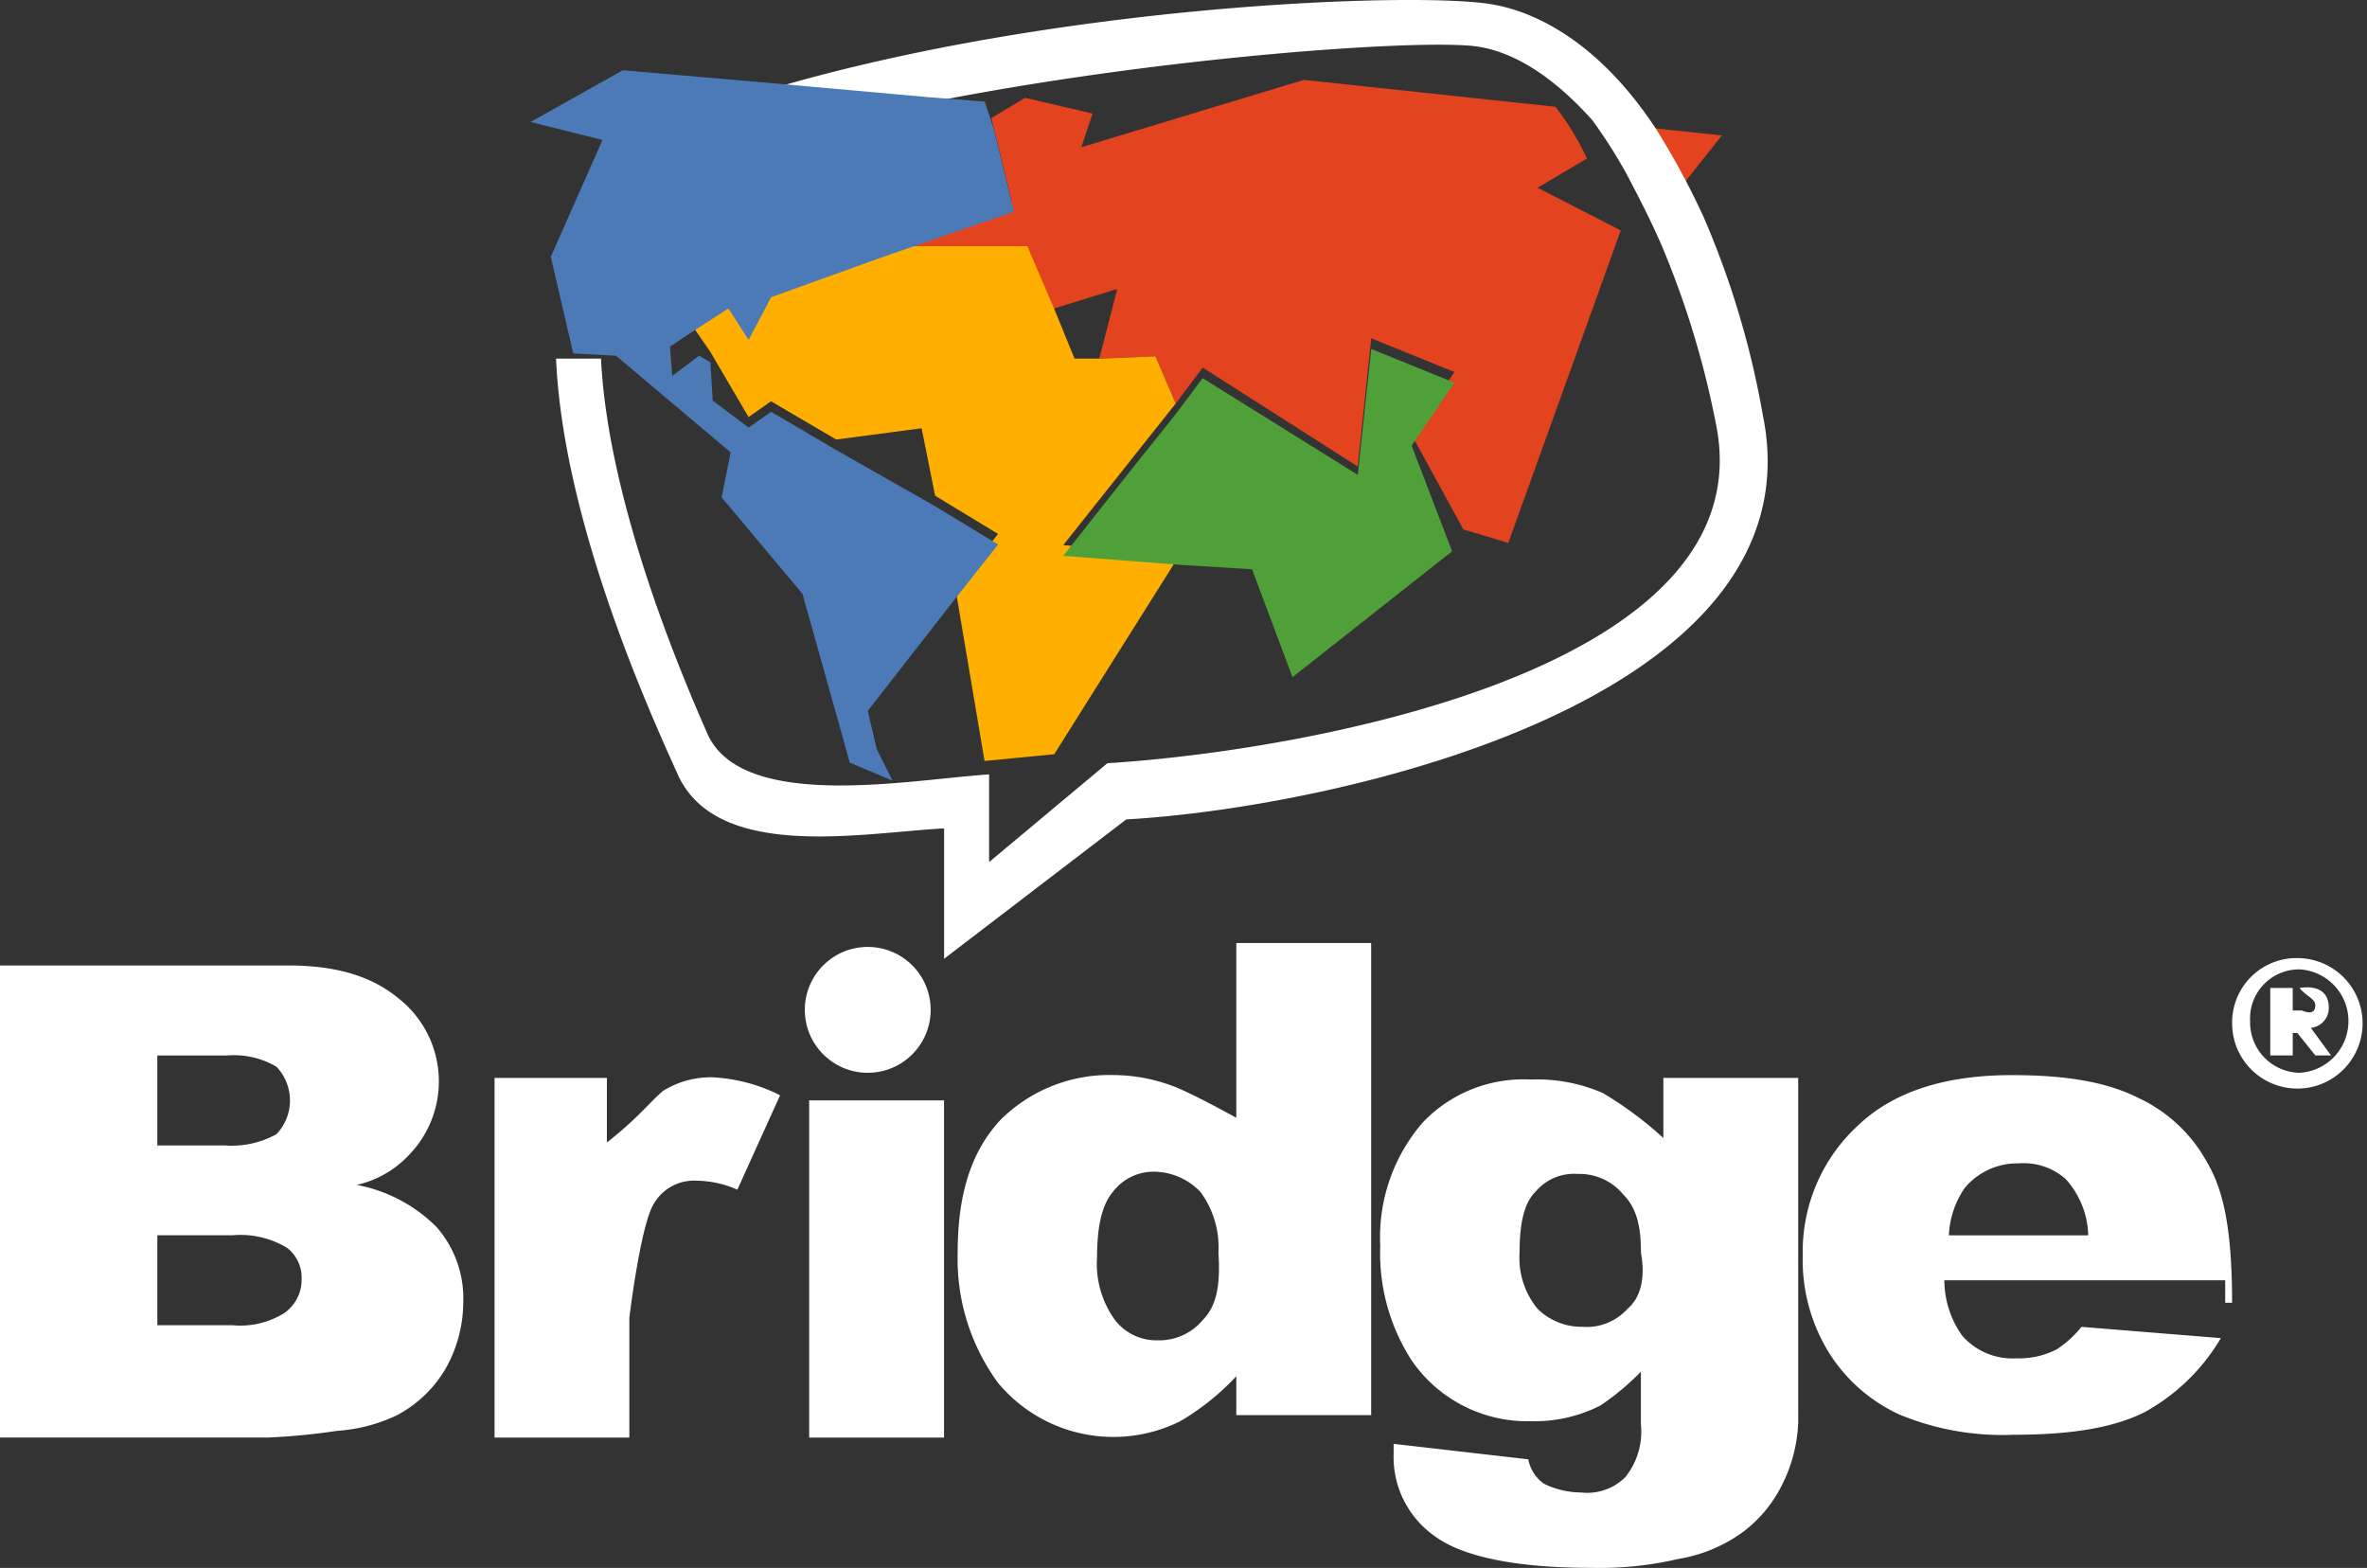<svg xmlns="http://www.w3.org/2000/svg" width="160" height="105.981" viewBox="0 0 160 105.981">
  <rect x="0" y="0" width="160" height="105.981" fill="#333333" stroke="none"/>
  <g id="Grupo_4189" data-name="Grupo 4189" transform="translate(-68 -34.048)">
    <g id="Grupo_2" data-name="Grupo 2" transform="translate(68 34.048)">
      <path id="Trazado_1" data-name="Trazado 1" d="M166.516,47.119a35.9,35.9,0,0,0-3.039-5.925l7.14.76Zm-7.141-7.1a19.38,19.38,0,0,1,2.127,3.494l-3.342,1.975,5.621,2.888-7.6,21.119-3.039-.911L149.651,62.2l2.887-4.255-5.622-2.279L146,64.33,135.52,57.645,133.7,60.077l-1.367-3.191-3.8.152,1.215-4.71-4.406,1.367-1.824-4.255h-9.724l8.813-3.039-1.368-5.621,2.279-1.368,4.558,1.064-.76,2.279L142.358,38.2Z" transform="translate(-54.225 -32.8)" fill="#e44320" fill-rule="evenodd"/>
      <path id="Trazado_2" data-name="Trazado 2" d="M116.931,46.84h9.724l1.823,4.254,1.367,3.343h1.823l3.647-.152,1.367,3.191-7.6,9.572,7.9.608-8.509,13.523-4.71.456-1.975-11.7,2.887-3.647-4.254-2.583-.912-4.558-5.774.76-4.406-2.583-1.519,1.064-2.583-4.406-1.367-1.975,2.583-1.671,1.367,2.127,1.519-2.887Z" transform="translate(-57.211 -30.2)" fill="#ffaf00" fill-rule="evenodd"/>
      <path id="Trazado_3" data-name="Trazado 3" d="M127.812,60.386l3.039-3.8,1.823-2.431,10.484,6.533.912-8.509,5.622,2.279L146.8,58.715l2.735,7.141-10.788,8.509-2.735-7.293-4.862-.3-7.9-.608Z" transform="translate(-51.379 -28.593)" fill="#50a03a" fill-rule="evenodd"/>
      <path id="Trazado_4" data-name="Trazado 4" d="M96.894,58.286h3.039c.479,9.876,5.6,21.726,7.2,25.374,2.4,5.318,13.915,3.039,19.033,2.734v5.925l8-6.685c12.475-.76,44.782-6.077,41.1-23.095a60.868,60.868,0,0,0-3.679-12c-.8-1.824-1.6-3.343-2.4-4.862a35.088,35.088,0,0,0-2.239-3.5c-2.719-3.039-5.437-4.71-8-5.013-4.157-.457-21.431.76-36.784,3.8l-10.716-.912c19.032-5.622,42.543-6.533,48.3-5.773,3.519.455,7.837,2.887,11.516,8.509a52.334,52.334,0,0,1,3.2,5.925,59.3,59.3,0,0,1,4,13.371c4,19.447-29.268,26.589-43.022,27.348l-12.316,9.42V90.04c-5.6.3-15.513,2.279-18.072-3.8C103.131,81.988,97.373,69.225,96.894,58.286Z" transform="translate(-59.308 -34.048)" fill="#fff" fill-rule="evenodd"/>
      <path id="Trazado_5" data-name="Trazado 5" d="M98.458,56.842l2.887.152,7.749,6.533-.608,3.039,5.47,6.533,3.191,11.4,2.887,1.216-1.064-2.127L118.363,81l5.926-7.6,2.887-3.647-4.254-2.583-6.685-3.8-4.406-2.583-1.519,1.064-2.431-1.823-.152-2.583-.76-.456-1.823,1.367-.152-1.975,1.367-.912,2.583-1.671,1.367,2.127,1.519-2.887,7.6-2.735,8.813-3.039-1.367-5.622-.608-1.823-3.8-.3-10.18-.912L101.8,37.7l-6.23,3.495,4.862,1.216-3.495,7.9Z" transform="translate(-59.706 -32.95)" fill="#4c7ab6" fill-rule="evenodd"/>
      <g id="Grupo_1" data-name="Grupo 1" transform="translate(150.884 64.763)">
        <path id="Trazado_6" data-name="Trazado 6" d="M188.55,83.835a4.409,4.409,0,1,1-4.558,4.406A4.349,4.349,0,0,1,188.55,83.835Zm0,7.749a3.5,3.5,0,0,0,0-6.989,3.315,3.315,0,0,0-3.343,3.5A3.407,3.407,0,0,0,188.55,91.584Zm-1.824-5.733h1.824c1.215-.193,1.975.263,1.975,1.327a1.339,1.339,0,0,1-1.215,1.367l1.367,1.865h-1.063L188.4,88.891h-.311v1.519h-1.521V85.851Zm1.361,1.521h.615c.607.261.912.109.912-.346s-.609-.607-1.064-1.175h-.463Z" transform="translate(-183.992 -83.835)" fill="#fff"/>
      </g>
      <circle id="Elipse_1" data-name="Elipse 1" cx="4.254" cy="4.254" r="4.254" transform="translate(54.402 64.004)" fill="#fff"/>
      <path id="Trazado_7" data-name="Trazado 7" d="M190.7,105.3c0-5.055-.607-7.638-1.672-9.462a10.226,10.226,0,0,0-4.71-4.406c-2.127-1.064-4.862-1.519-8.509-1.519-4.406,0-7.9,1.064-10.332,3.343a11.584,11.584,0,0,0-3.8,8.812,11.9,11.9,0,0,0,1.824,6.686,11.041,11.041,0,0,0,4.71,4.1,18.16,18.16,0,0,0,7.749,1.367c3.8,0,6.685-.455,8.812-1.519a13.542,13.542,0,0,0,5.167-5.013l-9.421-.76a7.131,7.131,0,0,1-1.672,1.519,5.569,5.569,0,0,1-2.734.607,4.505,4.505,0,0,1-3.647-1.519,6.477,6.477,0,0,1-1.215-3.757h18.984V105.3Zm-19.144-4.558a6.1,6.1,0,0,1,1.063-3.191,4.622,4.622,0,0,1,3.646-1.672,4.279,4.279,0,0,1,3.191,1.064,5.882,5.882,0,0,1,1.519,3.8Z" transform="translate(-39.819 -17.244)" fill="#fff" fill-rule="evenodd"/>
      <path id="Trazado_8" data-name="Trazado 8" d="M167.977,112.241V90.058h-9.116v4.06a25.079,25.079,0,0,0-4.095-3.039,11.108,11.108,0,0,0-4.862-.911,9.39,9.39,0,0,0-7.292,2.887,11.832,11.832,0,0,0-2.888,8.356,13.348,13.348,0,0,0,2.128,7.749,9.477,9.477,0,0,0,8.052,4.1,9.767,9.767,0,0,0,4.71-1.064,17.166,17.166,0,0,0,2.728-2.279v3.537a4.9,4.9,0,0,1-1.046,3.581,3.641,3.641,0,0,1-2.984,1.045,5.76,5.76,0,0,1-2.537-.6,2.639,2.639,0,0,1-1.045-1.642l-9.1-1.045v.632a6.536,6.536,0,0,0,2.8,5.622c1.865,1.367,5.439,2.127,10.568,2.127a23.491,23.491,0,0,0,5.9-.607,10.153,10.153,0,0,0,4.351-1.824,8.934,8.934,0,0,0,2.642-3.191,10.177,10.177,0,0,0,1.087-4.254Zm-11.54-6.576a3.7,3.7,0,0,1-3.039,1.216,4.24,4.24,0,0,1-3.039-1.215,5.417,5.417,0,0,1-1.216-3.8c0-1.975.3-3.342,1.064-4.1a3.405,3.405,0,0,1,2.886-1.216,3.826,3.826,0,0,1,3.039,1.368c.912.911,1.215,2.127,1.215,3.949C157.652,103.538,157.348,104.905,156.437,105.665Z" transform="translate(-46.425 -17.2)" fill="#fff" fill-rule="evenodd"/>
      <rect id="Rectángulo_2" data-name="Rectángulo 2" width="9.116" height="22.791" transform="translate(54.698 74.377)" fill="#fff"/>
      <path id="Trazado_9" data-name="Trazado 9" d="M93.841,90.068h7.452v4.364c2.135-1.672,2.894-2.734,3.806-3.494a6.117,6.117,0,0,1,3.343-.912A11.369,11.369,0,0,1,113,91.241l-2.887,6.382a6.911,6.911,0,0,0-2.736-.607,3.126,3.126,0,0,0-2.887,1.519c-.912,1.367-1.679,7.749-1.679,7.749v8.094H93.7V90.068Z" transform="translate(-60.27 -17.209)" fill="#fff" fill-rule="evenodd"/>
      <path id="Trazado_10" data-name="Trazado 10" d="M97.51,101.894a10.3,10.3,0,0,0-5.393-2.846,6.955,6.955,0,0,0,3.6-2.1,7.134,7.134,0,0,0-.749-10.486c-1.8-1.5-4.194-2.248-7.489-2.248H68v31.908H86.126a44.4,44.4,0,0,0,4.644-.449,11.164,11.164,0,0,0,4.044-1.048,8.324,8.324,0,0,0,3.3-3.147,9.146,9.146,0,0,0,1.2-4.493A7.3,7.3,0,0,0,97.51,101.894ZM78.635,90.3h4.71a5.65,5.65,0,0,1,3.343.76,3.3,3.3,0,0,1,0,4.558,6.244,6.244,0,0,1-3.5.76H78.635Zm8.622,17.384a5.622,5.622,0,0,1-3.533.848H78.635V102.45h5.089a6.109,6.109,0,0,1,3.675.848,2.543,2.543,0,0,1,.989,2.12A2.748,2.748,0,0,1,87.257,107.68Z" transform="translate(-68 -18.957)" fill="#fff" fill-rule="evenodd"/>
      <path id="Trazado_11" data-name="Trazado 11" d="M136.6,83.049v11.81s-3.031-1.672-4.247-2.127a11.605,11.605,0,0,0-4.1-.76,10.426,10.426,0,0,0-7.6,3.039c-1.976,2.127-2.888,5.015-2.888,8.964a14.164,14.164,0,0,0,2.736,8.813,10.14,10.14,0,0,0,12.307,2.583,16.914,16.914,0,0,0,3.791-3.039v2.624h9.116V83.049Zm-2.271,25.486a3.829,3.829,0,0,1-3.039,1.367,3.534,3.534,0,0,1-2.888-1.367,6.462,6.462,0,0,1-1.215-4.255c0-1.975.3-3.494,1.064-4.406a3.452,3.452,0,0,1,2.734-1.368,4.373,4.373,0,0,1,3.191,1.368,6.287,6.287,0,0,1,1.215,4.1C135.541,106.254,135.238,107.623,134.326,108.535Z" transform="translate(-53.03 -19.308)" fill="#fff" fill-rule="evenodd"/>
    </g>
  </g>
</svg>
